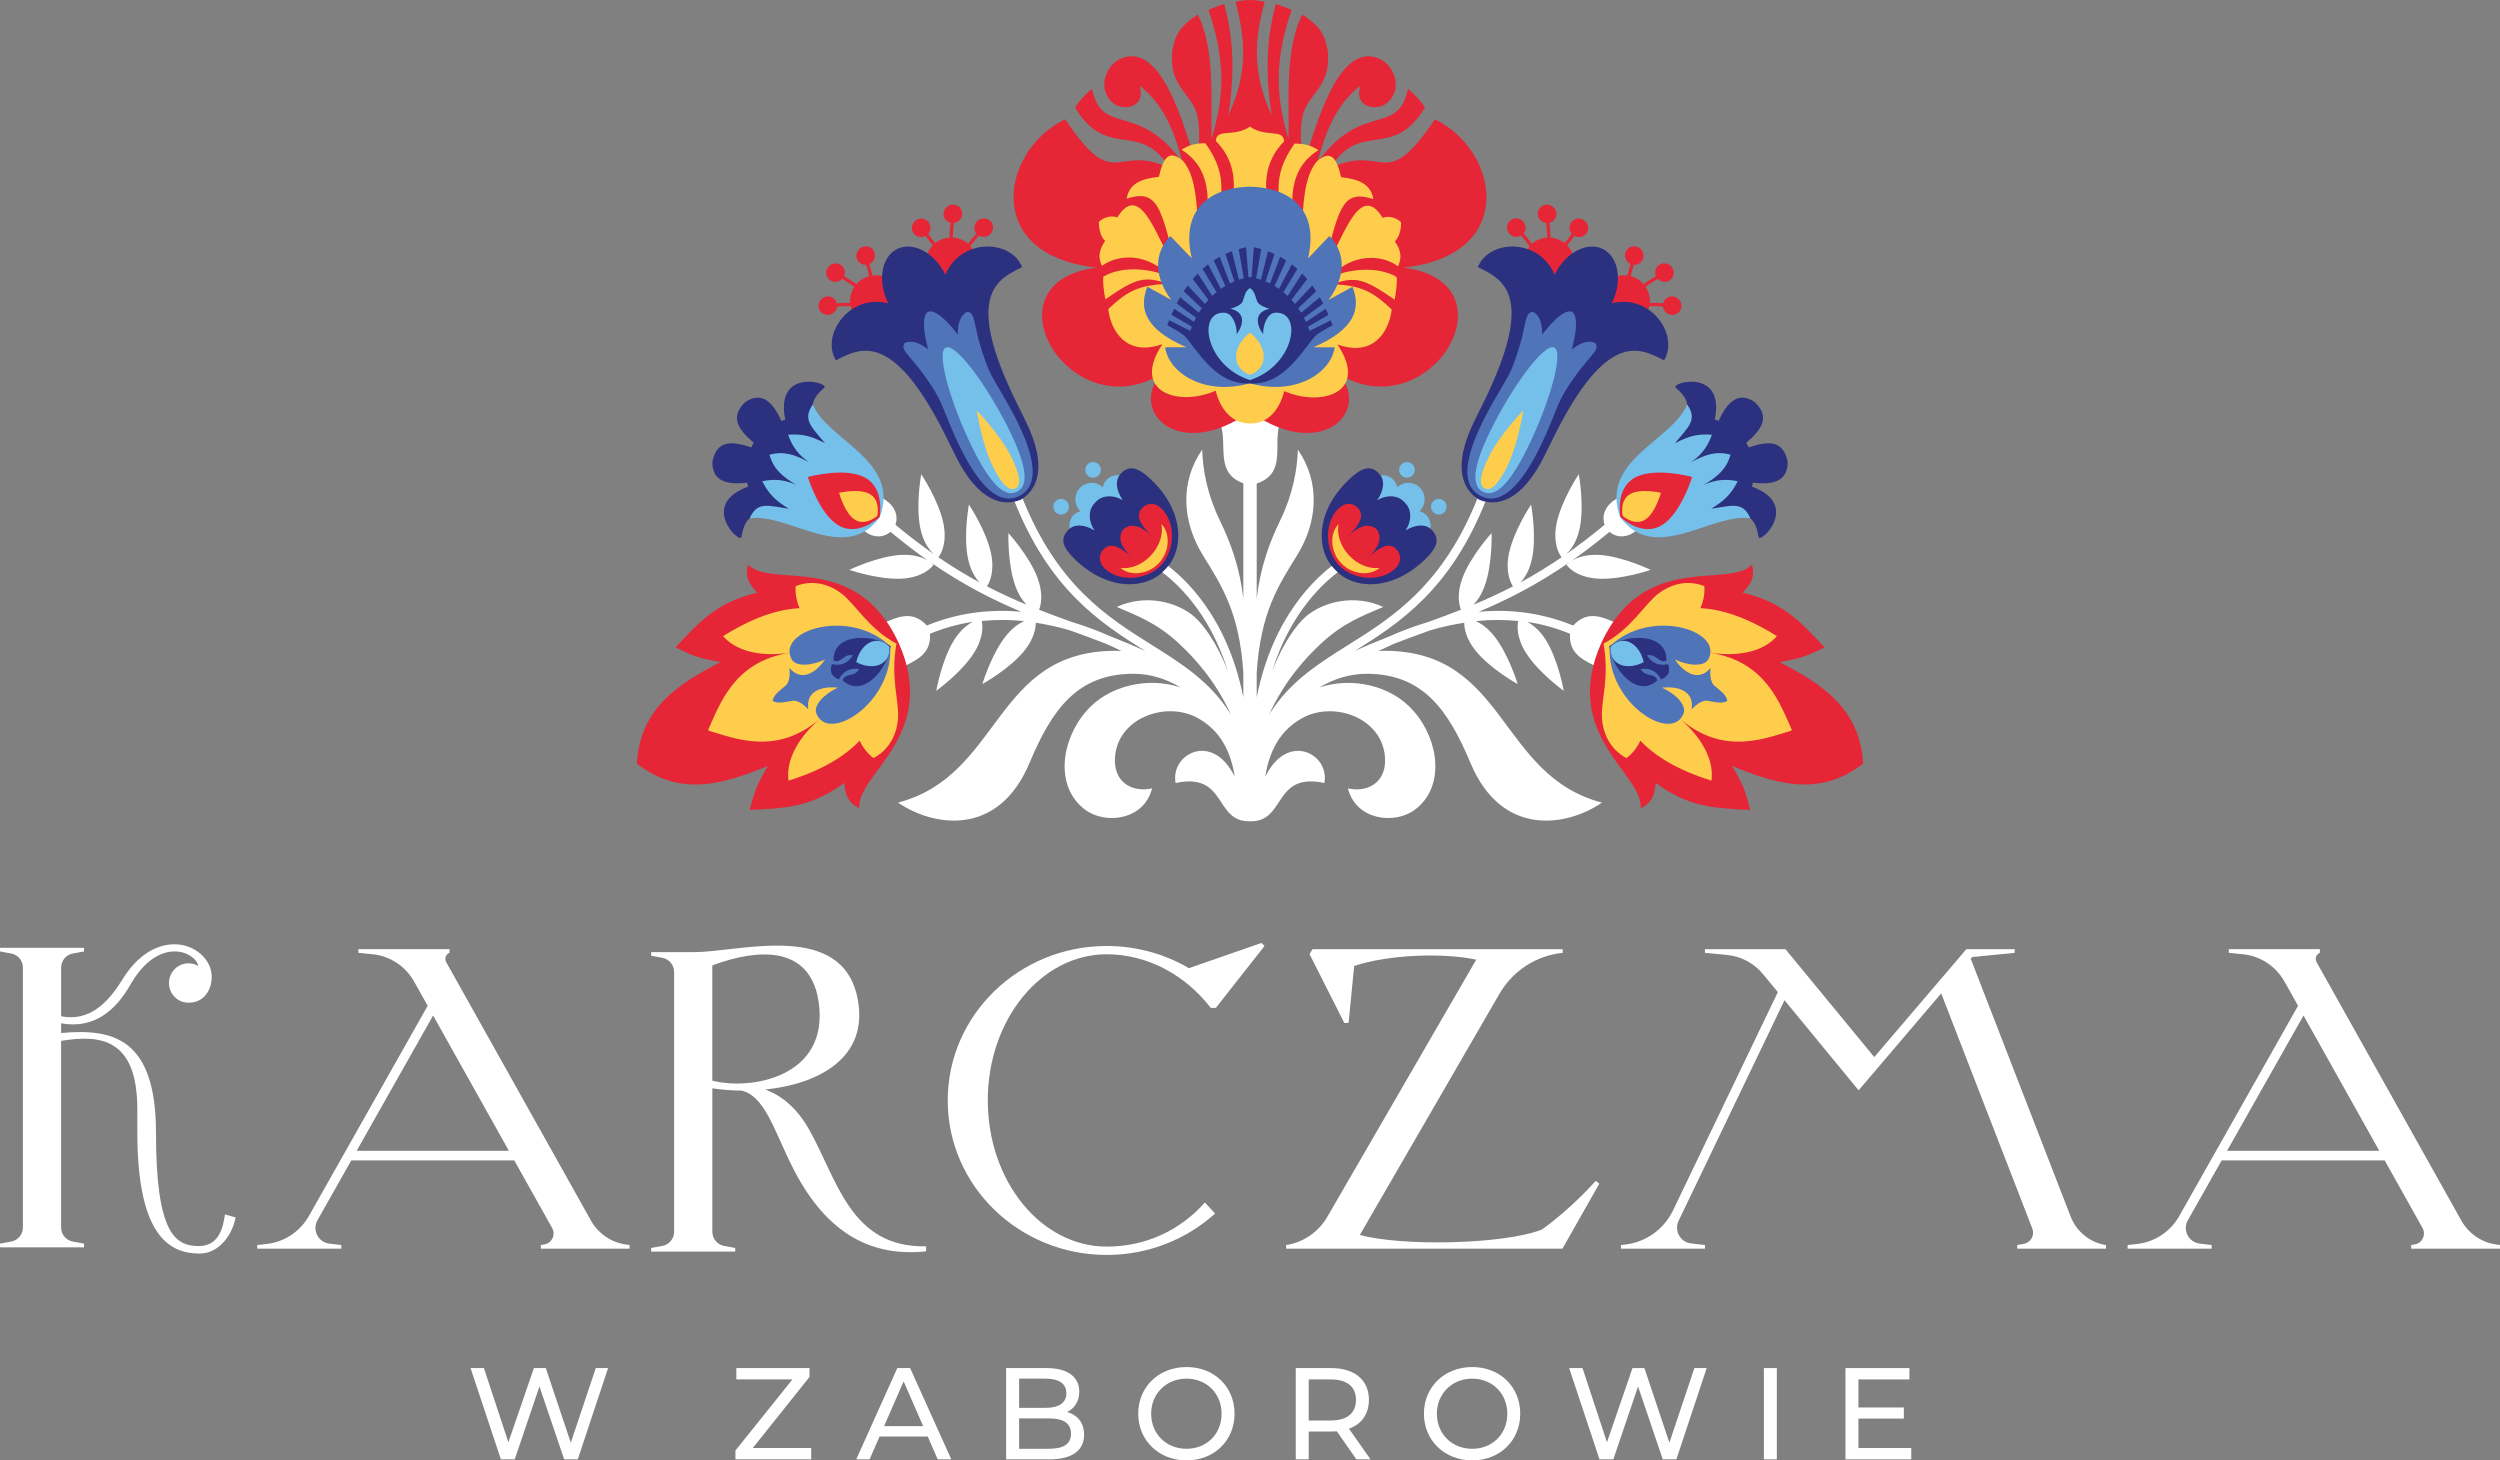 <?xml version="1.0" encoding="UTF-8"?> <svg xmlns="http://www.w3.org/2000/svg" width="202" height="118" viewBox="0 0 202 118" fill="none"><rect x="0" y="0" width="202" height="118" fill="#808080" stroke="none"/><g id="Warstwa_1" clip-path="url(#clip0_79_945)"><g id="Group"><g id="Group_2"><path id="Vector" d="M50.873 100.599V100.895H43.7V100.599L44.003 100.543C44.603 100.434 44.915 99.761 44.616 99.227L41.555 93.762H28.382L25.653 98.592C25.206 99.384 25.705 100.377 26.604 100.483L27.574 100.599V100.895H20.784V100.599L21.521 100.519C22.962 100.365 24.241 99.521 24.959 98.253L34.556 81.267L33.459 79.309C32.764 78.067 31.511 77.244 30.101 77.102L28.96 76.988V76.692H36.316V76.988C36.021 77.106 35.896 77.459 36.052 77.739L47.756 98.634C48.331 99.66 49.343 100.364 50.499 100.542L50.873 100.599ZM41.12 92.987L34.995 82.053L28.817 92.987H41.12Z" fill="white"></path><path id="Vector_2" d="M202 100.599V100.895H194.826V100.599L195.13 100.543C195.73 100.434 196.042 99.761 195.743 99.227L192.682 93.762H179.509L176.78 98.592C176.332 99.384 176.832 100.377 177.731 100.483L178.701 100.599V100.895H171.911V100.599L172.648 100.519C174.089 100.365 175.368 99.521 176.086 98.253L185.683 81.267L184.586 79.309C183.891 78.067 182.638 77.244 181.228 77.102L180.087 76.988V76.692H187.443V76.988C187.148 77.106 187.023 77.459 187.179 77.739L198.883 98.634C199.458 99.66 200.47 100.364 201.626 100.542L202 100.599ZM192.247 92.987L186.123 82.053L179.944 92.987H192.247Z" fill="white"></path><path id="Vector_3" d="M79.814 88.916C79.814 95.44 84.117 100.727 89.424 100.727C92.632 100.727 95.404 99.361 97.355 97.163L98.18 98.051C95.886 100.127 92.807 101.399 89.424 101.399C82.328 101.399 76.576 95.811 76.576 88.918C76.576 82.024 82.329 76.436 89.424 76.436C91.853 76.436 94.124 77.091 96.061 78.228L101.932 76.19L102.174 76.434L98.241 81.435H97.829C95.792 78.792 92.731 77.105 89.423 77.105C84.115 77.105 79.812 82.392 79.812 88.916H79.814Z" fill="white"></path><path id="Vector_4" d="M19.038 98.368C18.809 99.632 17.793 101.288 16.129 101.288C13.671 101.288 11.096 99.839 11.096 91.478V89.637C11.096 83.872 8.08 83.582 4.943 84.103C4.942 84.103 4.94 84.103 4.937 84.103V99.177C4.937 99.738 5.337 100.22 5.885 100.32L6.789 100.486V100.783H0V100.486L0.903 100.32C1.452 100.22 1.851 99.738 1.851 99.177V78.185C1.851 77.622 1.452 77.142 0.903 77.042L0 76.877V76.581H6.79V76.877L5.887 77.042C5.339 77.142 4.939 77.624 4.939 78.185V82.114C6.766 82.467 8.353 81.652 9.87 79.172C11.604 76.338 13.647 76.229 14.445 76.315C15.597 76.437 16.565 77.156 16.95 78.104C17.386 79.171 16.928 81.02 15.233 81.02C14.359 81.02 13.652 80.308 13.652 79.428C13.652 78.549 14.359 77.836 15.233 77.836C15.521 77.836 15.793 77.914 16.026 78.052C15.791 76.898 12.818 75.561 10.525 79.579C9.331 81.671 7.576 83.161 4.939 82.683V83.467C9.075 83.093 12.604 83.823 12.604 91.542C12.604 99.708 14.175 100.681 16.066 100.681C17.747 100.681 18.036 99.093 18.176 98.125L19.039 98.368H19.038Z" fill="white"></path><path id="Vector_5" d="M170.165 100.599V100.895H162.991V100.599L163.53 100.5C164.092 100.397 164.42 99.804 164.212 99.27L156.849 80.266L150.176 88.096L144.188 80.818L135.633 98.639C135.252 99.432 135.762 100.365 136.631 100.467L137.76 100.599V100.895H130.97V100.599L131.276 100.566C132.966 100.385 134.441 99.339 135.181 97.799L143.649 80.163L142.45 78.707C141.723 77.824 140.679 77.268 139.545 77.16L137.759 76.99V76.693H144.265L151.44 85.413L158.881 76.693H162.785V76.99L159.354 77.329L159.236 77.467L167.307 98.296C167.783 99.523 168.873 100.403 170.166 100.602L170.165 100.599Z" fill="white"></path><path id="Vector_6" d="M74.832 100.705V101.11C69.569 101.659 66.159 98.805 63.764 93.762C62.455 91.009 61.676 88.513 59.913 88.121C59.097 88.112 58.299 88.05 57.556 87.936V99.526C57.556 100.087 57.956 100.569 58.504 100.669L59.407 100.835V101.131H52.617V100.835L53.521 100.669C54.069 100.569 54.468 100.087 54.468 99.526V78.534C54.468 77.972 54.069 77.491 53.521 77.39L52.617 77.226V76.93H56.096C59.797 76.93 68.091 74.329 69.303 80.734C70.202 85.484 66.126 87.59 61.843 88.032C63.168 88.54 64.38 89.504 65.373 91.262C67.673 95.332 68.71 100.823 74.83 100.703L74.832 100.705ZM66.146 80.945C65.348 75.569 59.736 77.172 57.555 78.013V87.317C60.687 88.123 67.047 87.023 66.146 80.944V80.945Z" fill="white"></path><path id="Vector_7" d="M129.226 95.634L126.245 100.895H103.921V100.599C105.315 100.385 106.536 99.547 107.246 98.322L119.28 77.54C116.582 76.966 112.206 77.126 109.418 78.047L108.965 82.653L108.622 82.659L105.811 77.094L106.052 76.693H126.266V76.99C124.137 77.202 122.24 78.43 121.161 80.292L109.876 99.783C113.188 100.704 121.425 100.573 124.581 99.351C127.034 97.597 128.936 95.41 128.936 95.41L129.224 95.636L129.226 95.634Z" fill="white"></path></g><g id="Group_3"><path id="Vector_8" d="M49.133 110.541L46.684 117.916H45.586L43.588 112.027L41.589 117.916H40.471L38.022 110.541H39.099L41.077 116.535L43.138 110.541H44.1L46.12 116.568L48.139 110.541H49.133Z" fill="white"></path><path id="Vector_9" d="M65.544 116.999V117.916H59.424V117.2L64.027 111.458H59.497V110.541H65.407V111.258L60.825 116.999H65.542H65.544Z" fill="white"></path><path id="Vector_10" d="M74.959 116.071H71.068L70.263 117.915H69.186L72.502 110.54H73.537L76.864 117.915H75.766L74.961 116.071H74.959ZM74.592 115.229L73.013 111.616L71.434 115.229H74.592Z" fill="white"></path><path id="Vector_11" d="M87.595 115.925C87.595 117.189 86.642 117.916 84.791 117.916H81.296V110.541H84.582C86.266 110.541 87.207 111.258 87.207 112.447C87.207 113.248 86.798 113.806 86.223 114.092C87.049 114.324 87.593 114.945 87.593 115.925H87.595ZM82.344 111.394V113.754H84.488C85.555 113.754 86.162 113.353 86.162 112.573C86.162 111.794 85.556 111.393 84.488 111.393H82.344V111.394ZM86.538 115.839C86.538 114.987 85.91 114.607 84.749 114.607H82.344V117.062H84.749C85.911 117.062 86.538 116.694 86.538 115.839Z" fill="white"></path><path id="Vector_12" d="M91.968 114.228C91.968 112.069 93.62 110.456 95.87 110.456C98.119 110.456 99.751 112.057 99.751 114.228C99.751 116.399 98.098 118 95.87 118C93.641 118 91.968 116.389 91.968 114.228ZM98.704 114.228C98.704 112.596 97.491 111.394 95.87 111.394C94.249 111.394 93.014 112.596 93.014 114.228C93.014 115.861 94.228 117.062 95.87 117.062C97.511 117.062 98.704 115.861 98.704 114.228Z" fill="white"></path><path id="Vector_13" d="M109.594 117.915L108.015 115.649C107.867 115.66 107.711 115.67 107.554 115.67H105.744V117.915H104.698V110.54H107.554C109.457 110.54 110.609 111.509 110.609 113.11C110.609 114.247 110.023 115.07 108.998 115.439L110.735 117.915H109.594ZM109.563 113.112C109.563 112.058 108.861 111.458 107.523 111.458H105.744V114.777H107.523C108.861 114.777 109.563 114.167 109.563 113.112Z" fill="white"></path><path id="Vector_14" d="M115.053 114.228C115.053 112.069 116.705 110.456 118.954 110.456C121.204 110.456 122.835 112.057 122.835 114.228C122.835 116.399 121.183 118 118.954 118C116.726 118 115.053 116.389 115.053 114.228ZM121.791 114.228C121.791 112.596 120.577 111.394 118.956 111.394C117.335 111.394 116.1 112.596 116.1 114.228C116.1 115.861 117.314 117.062 118.956 117.062C120.598 117.062 121.791 115.861 121.791 114.228Z" fill="white"></path><path id="Vector_15" d="M137.9 110.541L135.451 117.916H134.353L132.355 112.027L130.357 117.916H129.238L126.789 110.541H127.866L129.844 116.535L131.905 110.541H132.868L134.887 116.568L136.906 110.541H137.9Z" fill="white"></path><path id="Vector_16" d="M142.522 110.541H143.568V117.916H142.522V110.541Z" fill="white"></path><path id="Vector_17" d="M154.429 116.999V117.916H149.114V110.541H154.281V111.458H150.16V113.724H153.831V114.62H150.16V117.001H154.429V116.999Z" fill="white"></path></g></g><g id="Group_4"><path id="Vector_18" fill-rule="evenodd" clip-rule="evenodd" d="M129.299 54.001L130.743 50.41C129.519 49.867 128.303 49.252 127.113 50.542C124.715 49.56 122.168 49.186 119.479 49.431C121.752 48.48 124.151 47.273 126.816 45.432C126.659 45.55 126.574 45.642 126.574 45.642C126.574 45.642 127.237 46.642 129.115 46.755C130.993 46.865 133.374 46.045 133.374 46.045C133.374 46.045 131.104 44.949 129.226 44.838C128.101 44.771 127.379 45.073 126.975 45.326C127.96 44.639 128.985 43.853 130.051 42.974C130.696 43.532 131.709 43.474 132.44 42.631L131.043 40.087C129.624 40.688 129.398 41.709 129.652 42.402C128.569 43.297 127.526 44.093 126.526 44.789C126.877 44.48 127.4 43.846 127.644 42.666C128.026 40.81 127.565 38.317 127.565 38.317C127.565 38.317 126.158 40.42 125.776 42.275C125.4 44.1 126.155 45.003 126.179 45.03C125.024 45.815 123.917 46.485 122.852 47.063C123.183 46.711 123.586 46.11 123.791 45.116C124.173 43.261 123.712 40.768 123.712 40.768C123.712 40.768 122.305 42.87 121.923 44.726C121.614 46.227 122.066 47.096 122.252 47.376C121.155 47.944 120.096 48.429 119.065 48.857C119.369 48.535 119.695 48.067 119.949 47.38C120.604 45.604 120.522 43.071 120.522 43.071C120.522 43.071 118.816 44.935 118.161 46.713C117.687 48 117.894 48.879 118.044 49.27C117.157 49.617 116.286 49.936 115.421 50.248C114.366 50.564 113.295 50.959 112.202 51.447C111.301 51.797 110.387 52.176 109.451 52.61C113.133 50.301 117.241 47.633 120.106 40.319L119.454 40.086C116.619 47.301 112.525 49.865 108.89 52.141C106.526 53.623 104.291 55.041 102.682 57.523C102.68 57.526 102.677 57.531 102.676 57.534C102.628 57.607 102.581 57.682 102.535 57.758C103.798 54.999 105.474 53.175 106.749 51.99C108.573 50.295 110.145 49.746 111.766 49.041C109.426 47.964 106.878 48.64 105.509 49.822C104.805 50.429 103.689 51.891 102.781 54.243C104.3 49.385 107.053 46.958 108.383 46.029L107.948 45.486C106.33 46.628 102.847 49.792 101.541 56.346V54.356C101.853 49.494 103.294 47.304 104.793 44.89C106.462 42.2 106.707 38.991 104.866 36.33C104.82 37.981 104.438 39.998 103.455 42.018C102.523 43.928 101.813 45.96 101.542 48.372V39.073C104.462 38.074 102.272 34.978 103.942 33.413L98.061 33.434C99.743 34.978 97.687 38.053 100.461 39.048V48.372C100.19 45.96 99.48 43.928 98.548 42.018C97.563 39.998 97.183 37.982 97.137 36.33C95.294 38.991 95.541 42.2 97.21 44.89C98.707 47.305 100.15 49.496 100.462 54.356V56.346C99.156 49.792 95.673 46.628 94.055 45.486L93.62 46.029C94.95 46.958 97.701 49.385 99.22 54.243C98.312 51.891 97.195 50.431 96.492 49.822C95.124 48.64 92.575 47.964 90.235 49.041C91.856 49.746 93.427 50.295 95.253 51.99C96.528 53.175 98.204 54.998 99.467 57.758C99.421 57.682 99.373 57.607 99.325 57.534C99.324 57.531 99.321 57.526 99.32 57.523C97.71 55.041 95.476 53.621 93.112 52.141C89.477 49.865 85.384 47.301 82.548 40.086L81.895 40.319C84.76 47.633 88.868 50.302 92.55 52.61C91.614 52.176 90.7 51.797 89.8 51.447C88.708 50.961 87.635 50.566 86.58 50.248C85.715 49.936 84.845 49.619 83.958 49.27C84.108 48.879 84.314 48 83.84 46.713C83.185 44.937 81.479 43.071 81.479 43.071C81.479 43.071 81.396 45.604 82.053 47.38C82.305 48.067 82.631 48.535 82.937 48.857C81.906 48.429 80.846 47.944 79.75 47.376C79.936 47.094 80.387 46.227 80.078 44.726C79.696 42.87 78.289 40.768 78.289 40.768C78.289 40.768 77.829 43.261 78.21 45.116C78.415 46.111 78.818 46.713 79.15 47.063C78.084 46.485 76.977 45.815 75.823 45.03C75.847 45.001 76.6 44.1 76.225 42.275C75.844 40.42 74.436 38.317 74.436 38.317C74.436 38.317 73.976 40.81 74.358 42.666C74.6 43.846 75.124 44.48 75.475 44.789C74.475 44.094 73.432 43.298 72.349 42.402C72.603 41.709 72.377 40.688 70.958 40.087L69.561 42.631C70.293 43.474 71.306 43.533 71.951 42.974C73.016 43.853 74.043 44.641 75.026 45.326C74.622 45.073 73.9 44.772 72.775 44.838C70.897 44.949 68.627 46.045 68.627 46.045C68.627 46.045 71.009 46.867 72.887 46.755C74.765 46.642 75.427 45.642 75.427 45.642C75.427 45.642 75.343 45.55 75.185 45.432C77.851 47.273 80.249 48.48 82.522 49.431C79.832 49.185 77.285 49.56 74.888 50.542C73.697 49.252 72.483 49.867 71.258 50.41L72.703 54.001C73.927 53.401 75.261 52.915 75.142 51.206C76.264 50.748 77.418 50.422 78.61 50.244C78.181 50.462 77.613 50.884 77.092 51.716C76.087 53.319 75.65 55.816 75.65 55.816C75.65 55.816 77.701 54.345 78.705 52.743C79.491 51.489 79.405 50.536 79.329 50.177C80.442 50.064 81.58 50.06 82.75 50.186C82.326 50.379 81.808 50.724 81.285 51.374C80.1 52.846 79.374 55.273 79.374 55.273C79.374 55.273 81.582 54.055 82.766 52.583C83.55 51.607 83.687 50.775 83.692 50.317C84.594 50.461 85.506 50.648 86.439 50.929C86.53 50.962 86.62 50.995 86.709 51.026C87.613 51.353 88.501 51.682 89.388 52.025C89.792 52.203 90.201 52.402 90.61 52.602C90.455 52.595 90.298 52.583 90.147 52.583C80.245 52.583 80.965 62.645 72.563 64.85C75.383 66.785 80.649 67.693 83.185 61.647C84.986 57.356 87.026 54.44 91.587 54.44C92.923 54.44 94.226 54.848 95.403 55.547C92.779 54.673 89.558 55.367 87.76 57.475C85.706 59.828 85.227 63.595 87.675 65.422C89.317 66.647 92.445 66.276 93.087 63.7C91.595 64.039 90.085 63.306 90.085 61.464C90.085 58.068 94.167 56.569 96.78 58.02C98.232 58.825 99.36 60.218 99.755 62.678C99.755 62.697 99.755 62.712 99.755 62.732C97.95 59.085 94.552 60.921 94.988 63.266C99.172 62.373 98.071 66.435 101 66.36C103.929 66.435 102.828 62.373 107.012 63.266C107.448 60.921 104.05 59.087 102.245 62.732C102.245 62.712 102.245 62.697 102.245 62.678C102.64 60.219 103.768 58.827 105.22 58.022C107.835 56.572 111.915 58.069 111.915 61.466C111.915 63.309 110.405 64.042 108.913 63.701C109.557 66.278 112.683 66.649 114.325 65.423C116.773 63.596 116.293 59.829 114.24 57.477C112.442 55.367 109.221 54.674 106.597 55.548C107.774 54.848 109.078 54.441 110.413 54.441C114.974 54.441 117.014 57.357 118.815 61.648C121.351 67.695 126.617 66.785 129.437 64.852C121.035 62.646 121.755 52.584 111.852 52.584C111.704 52.584 111.546 52.595 111.39 52.604C111.799 52.403 112.207 52.204 112.612 52.026C113.499 51.683 114.387 51.356 115.291 51.028C115.381 50.995 115.47 50.962 115.561 50.931C116.494 50.65 117.406 50.462 118.308 50.319C118.313 50.775 118.448 51.609 119.234 52.584C120.418 54.056 122.626 55.274 122.626 55.274C122.626 55.274 121.901 52.847 120.715 51.375C120.192 50.726 119.674 50.38 119.25 50.187C120.42 50.062 121.558 50.066 122.671 50.178C122.595 50.537 122.509 51.49 123.295 52.744C124.299 54.347 126.35 55.818 126.35 55.818C126.35 55.818 125.913 53.32 124.908 51.718C124.387 50.886 123.819 50.464 123.39 50.245C124.581 50.423 125.736 50.75 126.858 51.208C126.739 52.915 128.073 53.401 129.297 54.003L129.299 54.001Z" fill="white"></path><g id="Group_5"><path id="Vector_19" fill-rule="evenodd" clip-rule="evenodd" d="M100.999 33.257C95.32 37.331 91.225 33.332 93.761 30.271C86.326 34.647 79.396 22.767 88.629 21.621C79.328 20.642 80.843 12.165 86.063 9.636C90.177 15.776 90.119 11.488 94.52 13.59C92.106 9.649 89.455 13.014 86.862 8.678C87.171 8.199 87.746 7.552 88.237 7.18C89.079 11.092 91.905 8.101 95.557 13.128C94.868 10.566 94.026 8.433 92.079 6.919C92.595 8.472 91.147 8.976 90.145 8.473C88.687 7.549 89.108 5.541 90.418 4.801C93.844 3.102 95.673 10.252 96.624 13.128C96.933 11.831 96.988 10.565 96.737 9.298C96.285 7.525 94.33 6.941 94.745 3.955C94.969 2.75 95.468 2.005 96.794 1.175C98.196 4.047 97.831 8.063 97.887 11.244C98.645 8.69 99.318 5.551 97.636 0.803C98.057 0.615 98.47 0.459 98.92 0.317C99.666 3.147 99.783 5.683 99.263 9.298C100.826 5.919 100.658 3.202 99.825 0.154C100.175 0.057 100.611 0.004 101.003 0C101.395 0.006 101.831 0.057 102.181 0.156C101.348 3.202 101.178 5.919 102.741 9.299C102.221 5.684 102.34 3.148 103.086 0.319C103.535 0.461 103.948 0.616 104.368 0.805C102.685 5.551 103.358 8.692 104.116 11.246C104.172 8.065 103.808 4.049 105.211 1.176C106.536 2.006 107.034 2.752 107.258 3.956C107.674 6.943 105.717 7.526 105.266 9.299C105.013 10.565 105.07 11.832 105.377 13.13C106.327 10.254 108.157 3.105 111.583 4.804C112.894 5.544 113.314 7.552 111.855 8.476C110.852 8.977 109.405 8.473 109.921 6.922C107.974 8.436 107.13 10.569 106.443 13.13C110.095 8.104 112.921 11.095 113.765 7.183C114.255 7.555 114.83 8.202 115.139 8.681C112.546 13.016 109.896 9.651 107.481 13.592C111.882 11.491 111.824 15.779 115.938 9.639C121.158 12.168 122.672 20.647 113.371 21.622C122.604 22.77 115.671 34.649 108.237 30.271C110.774 33.332 106.677 37.331 101 33.256" fill="#E62536"></path><path id="Vector_20" fill-rule="evenodd" clip-rule="evenodd" d="M101 10.237C102.327 11.15 103.713 10.364 103.755 11.427C101.596 13.61 102.014 16.649 103.887 19.873C103.395 16.046 102.586 14.431 104.605 11.599C105.471 11.618 105.893 11.74 106.527 12.126C104.288 13.532 103.871 16.115 105.088 20.029C105.33 18.001 105.061 14.572 106.419 13.026C107.545 12.063 108.013 12.784 108.362 14.319C109.767 14.466 110.775 14.873 110.961 16.083C108.575 15.331 108.205 16.546 107.036 21.437C108.255 20.346 109.683 14.286 111.719 17.6C112.196 17.419 112.792 17.566 113.203 17.949C113.224 18.377 113.114 19.118 112.701 19.502C113.28 20.306 113.239 20.943 112.955 21.516C111.749 20.599 109.29 20.341 107.379 22.477C108.838 21.727 111.275 21.461 112.838 22.373C112.918 22.62 112.814 23.611 112.685 24.214C110.177 22.481 109.523 22.308 107.624 22.972C110.096 23.03 111.053 23.689 112.45 25.008C112.236 26.81 110.958 28.872 108.071 27.833C110.66 31.732 106.759 32.908 103.768 31.601C103.323 33.347 102.247 34.269 100.997 34.212C99.748 34.24 98.67 33.318 98.226 31.571C95.235 32.879 91.335 31.701 93.925 27.803C91.038 28.84 89.761 26.778 89.547 24.977C90.944 23.657 91.901 22.999 94.374 22.942C92.475 22.278 91.821 22.451 89.313 24.184C89.183 23.581 89.079 22.589 89.16 22.342C90.723 21.428 93.159 21.696 94.619 22.447C92.709 20.312 90.25 20.567 89.042 21.485C88.759 20.912 88.717 20.274 89.296 19.471C88.883 19.086 88.773 18.346 88.796 17.918C89.207 17.535 89.803 17.388 90.28 17.569C92.316 14.255 93.742 20.315 94.962 21.405C93.793 16.513 93.424 15.298 91.036 16.05C91.222 14.84 92.231 14.434 93.636 14.288C93.986 12.752 94.454 12.031 95.58 12.995C96.938 14.54 96.668 17.968 96.91 19.997C98.127 16.083 97.709 13.501 95.47 12.094C96.106 11.708 96.528 11.587 97.393 11.568C99.412 14.4 98.602 16.014 98.109 19.842C99.982 16.617 100.4 13.579 98.243 11.395C98.284 10.332 99.67 11.119 100.999 10.236" fill="#FECD4B"></path><path id="Vector_21" fill-rule="evenodd" clip-rule="evenodd" d="M100.992 30.965C97.407 31.999 94.449 30.197 94.141 28.062C94.716 28.062 95.291 28.061 95.866 28.059C92.55 26.638 91.984 24.963 92.706 23.171C93.351 23.524 93.996 23.877 94.641 24.232C93.759 23.075 92.791 20.915 94.569 19.071C95.144 19.65 95.721 20.298 96.296 20.876C95.447 17.301 97.308 15.193 100.992 15.082C104.676 15.194 106.537 17.303 105.688 20.877C106.264 20.3 106.839 19.652 107.416 19.073C109.193 20.916 108.224 23.075 107.343 24.233C107.988 23.88 108.634 23.527 109.279 23.174C110.002 24.965 109.435 26.639 106.118 28.061C106.693 28.061 107.268 28.061 107.844 28.064C107.536 30.199 104.576 31.999 100.991 30.965" fill="#5074B8"></path><path id="Vector_22" fill-rule="evenodd" clip-rule="evenodd" d="M100.993 30.984C98.704 31.093 97.363 29.295 95.954 27.411C95.578 26.907 94.89 26.609 94.317 26.274L94.468 25.878L96.176 26.73L96.303 26.395L94.65 25.435L94.87 24.944L96.473 26.006L96.638 25.674L95.078 24.52L95.354 24.015L96.868 25.267L97.101 24.905L95.648 23.533L95.968 23.068L97.361 24.553L97.642 24.223L96.375 22.547L96.783 22.095L97.948 23.909L98.293 23.603L97.164 21.73L97.615 21.359L98.648 23.334L99.008 23.102L98.067 21.034L98.553 20.745L99.379 22.9L99.737 22.737L99.014 20.518L99.54 20.3L100.11 22.596L100.501 22.478L100.086 20.122L100.681 19.973L100.874 22.39L101 22.393L101.122 22.39L101.315 19.973L101.909 20.122L101.493 22.478L101.884 22.598L102.455 20.301L102.981 20.52L102.257 22.738L102.615 22.903L103.441 20.748L103.926 21.039L102.985 23.107L103.345 23.338L104.377 21.363L104.829 21.735L103.698 23.608L104.043 23.913L105.208 22.1L105.618 22.551L104.351 24.227L104.631 24.558L106.027 23.072L106.346 23.537L104.893 24.91L105.126 25.272L106.64 24.019L106.915 24.525L105.355 25.679L105.52 26.011L107.123 24.948L107.343 25.439L105.689 26.4L105.817 26.735L107.523 25.882L107.674 26.279C107.099 26.614 106.413 26.912 106.037 27.416C104.628 29.299 103.287 31.098 100.997 30.989" fill="#2B317F"></path><path id="Vector_23" fill-rule="evenodd" clip-rule="evenodd" d="M100.992 30.712C97.4 29.557 96.685 25.164 98.93 25.266C99.557 25.294 99.938 26.177 99.927 27.006C100.526 26.165 100.622 25.225 99.428 24.947C99.66 24.875 100.285 24.685 100.416 24.338C100.545 23.991 100.608 23.5 100.994 23.283C101.38 23.5 101.441 23.989 101.572 24.338C101.703 24.685 102.328 24.875 102.56 24.947C101.365 25.225 101.462 26.165 102.061 27.006C102.05 26.177 102.431 25.293 103.058 25.266C105.303 25.164 104.588 29.557 100.994 30.712" fill="#75C0EB"></path><path id="Vector_24" fill-rule="evenodd" clip-rule="evenodd" d="M100.993 26.878C99.675 27.898 99.343 29.629 100.993 30.293C102.642 29.629 102.312 27.898 100.993 26.878Z" fill="#FECD4B"></path></g><g id="Group_6"><path id="Vector_25" d="M87.249 39.432C87.748 38.898 88.582 38.873 89.111 39.375C89.641 39.878 89.667 40.717 89.167 41.25C88.67 41.784 87.835 41.81 87.306 41.307C86.775 40.804 86.75 39.965 87.249 39.432Z" fill="#75C0EB"></path><path id="Vector_26" d="M86.729 41.642C87.179 41.16 87.933 41.136 88.411 41.59C88.889 42.043 88.912 42.802 88.462 43.283C88.011 43.765 87.258 43.788 86.78 43.334C86.301 42.881 86.277 42.122 86.728 41.641" fill="#75C0EB"></path><path id="Vector_27" d="M89.408 38.775C89.858 38.294 90.612 38.27 91.09 38.724C91.568 39.178 91.592 39.936 91.142 40.418C90.692 40.9 89.938 40.922 89.46 40.469C88.981 40.016 88.959 39.257 89.409 38.775" fill="#75C0EB"></path><path id="Vector_28" d="M90.717 40.417C89.966 39.96 89.069 39.992 88.547 40.548L88.433 40.671C87.912 41.228 87.937 42.133 88.433 42.859C87.683 42.402 86.819 42.273 86.299 42.832C85.68 43.495 85.77 44.172 86.903 45.245C89.692 47.888 92.72 47.534 94.051 46.108L94.165 45.986L94.28 45.864C95.611 44.44 95.777 41.374 92.989 38.732C91.858 37.659 91.18 37.61 90.561 38.273C90.039 38.831 90.22 39.69 90.718 40.417" fill="#2B317F"></path><path id="Vector_29" d="M93.186 43.412C92.362 42.631 91.528 42.137 90.764 42.763C90.191 43.569 90.73 44.377 91.555 45.158C91.111 44.738 89.934 43.56 89.175 44.373C88.719 44.862 88.785 45.484 89.262 45.936C90.447 47.059 92.647 46.894 93.827 45.664C94.974 44.404 95.004 42.182 93.819 41.06C93.342 40.608 92.721 40.578 92.264 41.066C91.506 41.878 92.742 42.99 93.186 43.411" fill="#E62536"></path><path id="Vector_30" d="M92.995 44.877C92.28 45.642 91.332 45.998 90.531 45.885C91.29 46.559 92.742 46.459 93.644 45.493C94.546 44.528 94.556 43.062 93.843 42.341C94.004 43.14 93.708 44.114 92.995 44.879" fill="#FECD4B"></path><path id="Vector_31" d="M85.283 40.512C85.521 40.258 85.919 40.245 86.173 40.485C86.426 40.725 86.438 41.126 86.2 41.38C85.962 41.636 85.562 41.647 85.31 41.407C85.057 41.168 85.044 40.767 85.283 40.511" fill="#75C0EB"></path><path id="Vector_32" d="M87.861 37.532C88.099 37.278 88.497 37.264 88.751 37.505C89.004 37.744 89.016 38.145 88.778 38.4C88.54 38.656 88.141 38.667 87.888 38.427C87.635 38.187 87.624 37.786 87.861 37.53" fill="#75C0EB"></path></g><g id="Group_7"><path id="Vector_33" fill-rule="evenodd" clip-rule="evenodd" d="M72.599 51.917C75.955 59.407 69.172 62.564 69.432 65.313C68.664 64.936 68.293 64.406 68.22 63.26C65.632 65.144 63.76 65.308 60.574 65.443C61.02 63.761 61.17 63.396 62.043 61.892C58.458 63.354 55.005 64.433 51.461 61.708C51.712 57.225 54.775 55.286 58.209 53.497C56.507 53.187 56.134 53.064 54.576 52.31C56.751 49.961 58.093 48.639 61.197 47.884C60.381 47.081 60.222 46.454 60.437 45.621C62.341 47.608 69.135 44.476 72.6 51.917" fill="#E62536"></path><path id="Vector_34" d="M70.582 61.249C70.582 61.249 69.897 60.803 69.457 59.845C68.276 61.09 66.477 62.217 63.716 63.074C63.523 61.738 64.147 59.916 66.233 58.095C62.719 61.098 59.352 59.643 57.25 59.039C57.256 59.023 57.263 59.006 57.268 58.991C57.253 58.984 57.235 58.979 57.219 58.972C58.143 56.974 59.257 53.455 63.808 52.743C61.077 53.141 59.302 52.422 58.428 51.401C60.88 49.859 62.902 49.225 64.608 49.14C64.18 48.178 64.293 47.364 64.293 47.364C64.293 47.364 66.046 46.5 67.964 47.934C69.131 48.806 70.142 50.784 72.435 52.002C71.933 54.867 72.668 56.614 72.558 58.074C72.377 60.474 70.581 61.246 70.581 61.246" fill="#FECD4B"></path><path id="Vector_35" fill-rule="evenodd" clip-rule="evenodd" d="M71.927 52.228C68.698 49.078 62.73 50.919 63.954 53.254C64.296 53.907 65.612 53.79 66.667 53.287C65.883 54.425 64.728 55.084 63.789 53.974C63.81 54.263 63.873 55.044 63.491 55.388C63.109 55.732 62.513 56.088 62.424 56.63C62.89 56.914 63.547 56.69 64.054 56.623C64.562 56.555 65.11 57.11 65.314 57.315C65.086 55.874 66.336 55.421 67.704 55.562C66.639 56.042 65.694 56.971 65.965 57.656C66.93 60.113 72.201 56.747 71.927 52.228Z" fill="#5074B8"></path><path id="Vector_36" fill-rule="evenodd" clip-rule="evenodd" d="M71.966 52.212C70.409 51.178 67.282 51.169 67.354 53.374C67.609 53.518 67.847 53.373 68.061 53.218C68.438 52.936 68.525 52.915 68.929 52.94C68.575 53.485 68.07 53.85 67.217 53.664C67.12 53.875 67.115 54.155 67.189 54.423C67.343 54.655 67.557 54.833 67.779 54.894C68.195 54.121 68.798 53.973 69.438 54.056C69.196 54.381 69.125 54.435 68.664 54.54C68.409 54.603 68.146 54.689 68.086 54.978C69.704 56.468 71.731 54.073 71.964 52.209" fill="#2B317F"></path><path id="Vector_37" fill-rule="evenodd" clip-rule="evenodd" d="M69.186 53.5C69.507 52.074 70.75 51.178 71.876 52.254C71.955 53.814 70.469 54.182 69.186 53.5Z" fill="#75C0EB"></path></g><g id="Group_8"><path id="Vector_38" fill-rule="evenodd" clip-rule="evenodd" d="M60.792 35.959C60.829 35.901 60.871 35.841 60.91 35.784C59.531 34.611 59.015 33.639 60.225 32.48C61.648 31.536 62.519 32.657 63.146 34.023C63.285 33.93 63.36 33.942 63.447 33.911C62.584 29.687 67.071 30.915 66.597 31.327C65.741 32.069 65.525 32.638 65.773 33.227C66.383 35.106 68.709 36.787 67.358 39.685C65.617 42.362 62.988 41.229 61.085 41.681C60.459 41.775 60.091 42.258 59.911 43.384C59.81 44.009 56.437 40.773 60.45 39.318C60.43 39.227 60.381 39.169 60.388 39C58.91 39.169 57.511 39 57.565 37.281C57.913 35.633 59.002 35.572 60.709 36.151C60.736 36.09 60.765 36.022 60.795 35.959" fill="#2B317F"></path><path id="Vector_39" fill-rule="evenodd" clip-rule="evenodd" d="M71.08 41.799C68.291 45.624 63.635 41.376 60.572 41.889C61.158 40.509 62.037 40.845 63.728 41.106C62.586 40.396 62.125 39.909 61.59 38.883C62.615 38.673 63.428 38.766 64.358 39.187C63.256 38.539 62.511 37.933 62.172 36.743C63.354 36.416 64.253 36.743 65.373 37.357C64.535 36.772 64.033 36.119 63.675 35.124C64.819 35.051 65.469 35.196 66.664 35.813C65.56 34.49 64.819 33.905 65.679 32.68C66.844 35.591 72.793 37.176 71.082 41.799" fill="#75C0EB"></path><path id="Vector_40" d="M67.799 42.48C69.4 43.375 71.073 41.777 71.073 41.777C71.073 41.777 71.518 39.493 69.918 38.6C68.316 37.705 65.275 38.539 65.275 38.539C65.275 38.539 66.198 41.587 67.798 42.481" fill="#E62536"></path><path id="Vector_41" d="M69.098 42.007C69.951 42.522 70.885 41.685 70.885 41.685C70.885 41.685 71.168 40.456 70.316 39.939C69.463 39.423 67.799 39.819 67.799 39.819C67.799 39.819 68.245 41.491 69.098 42.006" fill="#FECD4B"></path></g><g id="Group_9"><path id="Vector_42" d="M79.154 17.722C78.78 17.909 78.624 18.359 78.806 18.727C78.83 18.776 78.86 18.82 78.894 18.862C78.649 19.151 78.434 19.396 78.217 19.698C77.875 19.396 77.44 19.222 76.983 19.197C76.997 18.778 77.028 18.395 77.07 18.019C77.154 18.009 77.24 17.986 77.322 17.946C77.697 17.759 77.851 17.309 77.67 16.941C77.487 16.572 77.037 16.424 76.664 16.613C76.29 16.8 76.133 17.25 76.316 17.618C76.416 17.822 76.599 17.953 76.805 18.004C76.762 18.384 76.731 18.773 76.718 19.198C76.453 19.218 76.187 19.288 75.934 19.415C75.805 19.48 75.685 19.557 75.575 19.643C75.365 19.387 75.177 19.137 75 18.886C75.19 18.663 75.243 18.343 75.107 18.067C74.924 17.699 74.475 17.552 74.101 17.739C73.727 17.927 73.57 18.377 73.753 18.745C73.934 19.113 74.385 19.26 74.759 19.074C74.771 19.068 74.78 19.061 74.79 19.055C74.97 19.311 75.162 19.565 75.376 19.824C74.775 20.434 74.588 21.369 74.984 22.167C75.481 23.174 76.713 23.576 77.735 23.065C78.757 22.553 79.184 21.322 78.686 20.314C78.609 20.159 78.512 20.018 78.404 19.893C78.622 19.586 78.838 19.337 79.093 19.037C79.304 19.161 79.575 19.179 79.814 19.059C80.188 18.872 80.343 18.422 80.162 18.054C79.98 17.686 79.53 17.538 79.156 17.726L79.154 17.722Z" fill="#E62536"></path><path id="Vector_43" d="M70.499 22.261C70.422 21.933 70.337 21.627 70.244 21.328C70.256 21.322 70.267 21.32 70.279 21.314C70.654 21.127 70.808 20.677 70.627 20.308C70.446 19.94 69.994 19.794 69.621 19.981C69.247 20.168 69.091 20.618 69.273 20.988C69.409 21.263 69.694 21.414 69.985 21.395C70.079 21.688 70.162 21.99 70.238 22.314C70.104 22.349 69.97 22.4 69.841 22.465C69.588 22.592 69.372 22.762 69.196 22.963C68.852 22.718 68.525 22.508 68.199 22.312C68.284 22.117 68.29 21.89 68.189 21.687C68.006 21.319 67.557 21.172 67.183 21.359C66.809 21.546 66.654 21.996 66.835 22.364C67.017 22.732 67.467 22.879 67.841 22.692C67.923 22.652 67.993 22.596 68.052 22.533C68.375 22.726 68.697 22.933 69.036 23.175C68.782 23.557 68.657 24.012 68.69 24.468C68.318 24.461 67.994 24.486 67.618 24.509C67.606 24.458 67.589 24.407 67.565 24.357C67.384 23.989 66.933 23.841 66.559 24.03C66.184 24.217 66.028 24.667 66.211 25.035C66.392 25.403 66.843 25.55 67.219 25.363C67.458 25.243 67.606 25.016 67.635 24.77C68.027 24.748 68.354 24.722 68.73 24.733C68.764 24.896 68.816 25.058 68.893 25.215C69.391 26.222 70.623 26.624 71.645 26.112C72.667 25.601 73.092 24.369 72.596 23.362C72.202 22.565 71.349 22.149 70.504 22.263L70.499 22.261Z" fill="#E62536"></path><path id="Vector_44" d="M76.386 22.194C76.386 22.194 76.384 22.189 76.383 22.186C75.505 20.407 73.759 19.483 72.484 20.122C71.209 20.76 70.887 22.719 71.765 24.498C71.765 24.501 71.768 24.503 71.769 24.506C68.582 23.72 66.312 27.087 67.541 29.112C69.452 28.156 72.125 26.533 76.505 35.406L77.209 36.832C79.072 40.605 81.109 40.946 82.484 40.375C83.767 39.616 84.726 37.774 82.863 34.002L82.158 32.576C77.778 23.703 80.677 22.538 82.588 21.582C81.725 19.372 77.689 19.162 76.386 22.195V22.194Z" fill="#2B317F"></path><path id="Vector_45" d="M79.719 29.452C78.518 26.267 78.93 25.273 78.139 25.194C77.585 25.471 77.374 26.178 77.394 27.033C76.3 25.625 75.469 25.004 74.989 25.194C74.548 25.465 74.539 26.506 74.994 28.234C74.328 27.703 73.642 27.444 73.086 27.723C72.672 28.406 73.707 28.674 75.505 31.562C75.912 32.214 76.044 32.563 76.756 34.303C78.431 38.401 80.389 41.059 82.34 40.081C84.369 39.066 83.37 35.929 81.135 32.111C80.185 30.489 79.991 30.172 79.719 29.452Z" fill="#5074B8"></path><path id="Vector_46" d="M81.521 34.698C83.209 38.115 82.982 39.324 82.166 39.733C81.352 40.141 80.257 39.592 78.569 36.175C76.883 32.757 75.602 28.495 76.416 28.086C77.232 27.678 79.833 31.281 81.52 34.698H81.521Z" fill="#75C0EB"></path><path id="Vector_47" d="M81.701 36.898C82.56 38.638 82.447 39.254 82.032 39.461C81.619 39.667 81.062 39.387 80.203 37.647C79.344 35.907 78.919 33.157 78.919 33.157C78.919 33.157 80.841 35.156 81.701 36.898Z" fill="#FECD4B"></path></g><g id="Group_10"><path id="Vector_48" d="M114.751 39.432C114.252 38.898 113.419 38.873 112.89 39.375C112.359 39.878 112.334 40.717 112.833 41.25C113.331 41.784 114.166 41.81 114.695 41.307C115.225 40.804 115.251 39.965 114.751 39.432Z" fill="#75C0EB"></path><path id="Vector_49" d="M115.271 41.642C114.821 41.16 114.068 41.136 113.589 41.59C113.111 42.043 113.089 42.802 113.539 43.283C113.989 43.765 114.742 43.788 115.221 43.334C115.701 42.881 115.723 42.122 115.273 41.641" fill="#75C0EB"></path><path id="Vector_50" d="M112.592 38.775C112.142 38.294 111.389 38.27 110.91 38.724C110.432 39.178 110.408 39.936 110.86 40.418C111.31 40.9 112.063 40.922 112.542 40.469C113.02 40.016 113.042 39.257 112.592 38.775Z" fill="#75C0EB"></path><path id="Vector_51" d="M111.283 40.417C112.034 39.96 112.931 39.992 113.453 40.548L113.567 40.671C114.089 41.228 114.063 42.133 113.567 42.859C114.317 42.402 115.181 42.273 115.701 42.832C116.32 43.495 116.23 44.172 115.097 45.245C112.309 47.888 109.28 47.534 107.949 46.108L107.835 45.986L107.72 45.864C106.389 44.44 106.223 41.374 109.012 38.732C110.142 37.659 110.82 37.61 111.439 38.273C111.961 38.831 111.78 39.69 111.282 40.417" fill="#2B317F"></path><path id="Vector_52" d="M108.813 43.412C109.637 42.631 110.471 42.137 111.235 42.763C111.808 43.569 111.269 44.377 110.444 45.158C110.888 44.738 112.065 43.56 112.824 44.373C113.281 44.862 113.214 45.484 112.737 45.936C111.553 47.059 109.352 46.894 108.172 45.664C107.025 44.404 106.996 42.182 108.18 41.06C108.657 40.608 109.278 40.578 109.735 41.066C110.493 41.878 109.257 42.99 108.813 43.411" fill="#E62536"></path><path id="Vector_53" d="M109.004 44.877C109.719 45.642 110.667 45.998 111.468 45.885C110.708 46.559 109.257 46.459 108.355 45.493C107.453 44.528 107.442 43.062 108.156 42.341C107.995 43.14 108.291 44.114 109.004 44.879" fill="#FECD4B"></path><path id="Vector_54" d="M116.715 40.512C116.478 40.258 116.08 40.245 115.825 40.485C115.573 40.725 115.561 41.126 115.799 41.38C116.036 41.636 116.436 41.647 116.689 41.407C116.941 41.168 116.955 40.767 116.715 40.511" fill="#75C0EB"></path><path id="Vector_55" d="M114.139 37.532C113.902 37.278 113.503 37.264 113.249 37.505C112.997 37.744 112.985 38.145 113.223 38.4C113.46 38.656 113.86 38.667 114.113 38.427C114.365 38.187 114.377 37.786 114.139 37.53" fill="#75C0EB"></path></g><g id="Group_11"><path id="Vector_56" fill-rule="evenodd" clip-rule="evenodd" d="M129.401 51.917C126.045 59.407 132.828 62.564 132.568 65.313C133.336 64.936 133.707 64.406 133.78 63.26C136.368 65.144 138.241 65.308 141.426 65.443C140.98 63.761 140.83 63.396 139.957 61.892C143.54 63.354 146.995 64.433 150.539 61.708C150.288 57.225 147.225 55.286 143.792 53.497C145.493 53.187 145.866 53.064 147.424 52.31C145.249 49.961 143.907 48.639 140.804 47.884C141.619 47.081 141.778 46.454 141.563 45.621C139.66 47.608 132.865 44.476 129.4 51.917" fill="#E62536"></path><path id="Vector_57" d="M131.418 61.249C131.418 61.249 132.103 60.803 132.542 59.845C133.724 61.09 135.523 62.217 138.284 63.074C138.477 61.738 137.853 59.916 135.767 58.095C139.281 61.098 142.648 59.643 144.75 59.039C144.744 59.023 144.737 59.006 144.732 58.991C144.747 58.984 144.765 58.979 144.781 58.972C143.857 56.974 142.741 53.455 138.192 52.743C140.922 53.141 142.698 52.422 143.572 51.401C141.12 49.859 139.098 49.225 137.392 49.14C137.82 48.178 137.707 47.364 137.707 47.364C137.707 47.364 135.954 46.5 134.036 47.934C132.869 48.806 131.857 50.784 129.565 52.002C130.067 54.867 129.332 56.614 129.442 58.074C129.623 60.474 131.419 61.246 131.419 61.246" fill="#FECD4B"></path><path id="Vector_58" fill-rule="evenodd" clip-rule="evenodd" d="M130.071 52.228C133.3 49.078 139.269 50.919 138.044 53.254C137.702 53.907 136.386 53.79 135.331 53.287C136.116 54.425 137.27 55.084 138.209 53.974C138.188 54.263 138.126 55.044 138.506 55.388C138.888 55.732 139.484 56.088 139.573 56.63C139.107 56.914 138.45 56.69 137.943 56.623C137.435 56.555 136.887 57.11 136.683 57.315C136.911 55.874 135.661 55.421 134.293 55.562C135.358 56.042 136.303 56.971 136.032 57.656C135.067 60.113 129.796 56.747 130.07 52.228" fill="#5074B8"></path><path id="Vector_59" fill-rule="evenodd" clip-rule="evenodd" d="M130.033 52.212C131.59 51.178 134.716 51.169 134.645 53.374C134.389 53.518 134.151 53.373 133.937 53.218C133.56 52.936 133.474 52.915 133.07 52.94C133.423 53.485 133.929 53.85 134.781 53.664C134.878 53.875 134.884 54.155 134.81 54.423C134.655 54.655 134.441 54.833 134.22 54.894C133.804 54.121 133.2 53.973 132.56 54.056C132.802 54.381 132.874 54.435 133.334 54.54C133.59 54.603 133.853 54.689 133.912 54.978C132.294 56.468 130.267 54.073 130.034 52.209" fill="#2B317F"></path><path id="Vector_60" fill-rule="evenodd" clip-rule="evenodd" d="M132.813 53.5C132.492 52.074 131.248 51.178 130.122 52.254C130.043 53.814 131.529 54.182 132.813 53.5Z" fill="#75C0EB"></path></g><g id="Group_12"><path id="Vector_61" fill-rule="evenodd" clip-rule="evenodd" d="M141.208 35.959C141.171 35.901 141.129 35.841 141.091 35.784C142.469 34.611 142.985 33.639 141.777 32.48C140.354 31.536 139.483 32.657 138.856 34.023C138.716 33.93 138.642 33.942 138.554 33.911C139.418 29.687 134.93 30.915 135.404 31.327C136.26 32.069 136.477 32.638 136.229 33.227C135.618 35.106 133.293 36.787 134.644 39.685C136.385 42.362 139.013 41.229 140.917 41.681C141.542 41.775 141.911 42.258 142.091 43.384C142.192 44.009 145.564 40.773 141.551 39.318C141.572 39.227 141.621 39.169 141.614 39C143.092 39.169 144.49 39 144.437 37.281C144.089 35.633 143 35.572 141.293 36.151C141.266 36.09 141.236 36.022 141.206 35.959" fill="#2B317F"></path><path id="Vector_62" fill-rule="evenodd" clip-rule="evenodd" d="M130.92 41.799C133.709 45.624 138.365 41.376 141.428 41.889C140.842 40.509 139.963 40.845 138.272 41.106C139.414 40.396 139.875 39.909 140.41 38.883C139.385 38.673 138.572 38.766 137.642 39.187C138.744 38.539 139.489 37.933 139.827 36.743C138.646 36.416 137.747 36.743 136.627 37.357C137.465 36.772 137.967 36.119 138.325 35.124C137.181 35.051 136.53 35.196 135.336 35.813C136.44 34.49 137.181 33.905 136.321 32.68C135.156 35.591 129.207 37.176 130.918 41.799" fill="#75C0EB"></path><path id="Vector_63" d="M134.2 42.48C132.6 43.375 130.927 41.777 130.927 41.777C130.927 41.777 130.481 39.493 132.082 38.6C133.683 37.705 136.725 38.539 136.725 38.539C136.725 38.539 135.802 41.587 134.202 42.481" fill="#E62536"></path><path id="Vector_64" d="M132.902 42.007C132.049 42.522 131.115 41.685 131.115 41.685C131.115 41.685 130.832 40.456 131.684 39.939C132.537 39.423 134.201 39.819 134.201 39.819C134.201 39.819 133.755 41.491 132.902 42.006" fill="#FECD4B"></path></g><g id="Group_13"><path id="Vector_65" d="M122.844 17.722C123.219 17.909 123.375 18.359 123.192 18.727C123.168 18.776 123.139 18.82 123.106 18.862C123.351 19.151 123.567 19.396 123.783 19.698C124.125 19.396 124.561 19.222 125.017 19.197C125.003 18.778 124.972 18.395 124.931 18.019C124.844 18.009 124.76 17.986 124.678 17.946C124.303 17.759 124.149 17.309 124.33 16.941C124.513 16.572 124.963 16.424 125.336 16.613C125.711 16.8 125.867 17.25 125.684 17.618C125.584 17.822 125.402 17.953 125.195 18.004C125.238 18.384 125.269 18.773 125.283 19.198C125.547 19.218 125.813 19.288 126.066 19.415C126.195 19.48 126.315 19.557 126.425 19.643C126.635 19.387 126.823 19.137 127 18.886C126.81 18.663 126.757 18.343 126.893 18.067C127.076 17.699 127.525 17.552 127.899 17.739C128.274 17.927 128.43 18.377 128.247 18.745C128.066 19.113 127.615 19.26 127.241 19.074C127.229 19.068 127.22 19.061 127.21 19.055C127.03 19.311 126.838 19.565 126.624 19.824C127.225 20.434 127.412 21.369 127.018 22.167C126.52 23.174 125.289 23.576 124.266 23.065C123.244 22.553 122.818 21.322 123.315 20.314C123.393 20.159 123.489 20.018 123.598 19.893C123.379 19.586 123.164 19.337 122.908 19.037C122.697 19.161 122.427 19.179 122.188 19.059C121.813 18.872 121.659 18.422 121.84 18.054C122.021 17.686 122.471 17.538 122.846 17.726L122.844 17.722Z" fill="#E62536"></path><path id="Vector_66" d="M131.5 22.261C131.577 21.933 131.662 21.627 131.755 21.328C131.743 21.322 131.731 21.32 131.72 21.314C131.345 21.127 131.191 20.677 131.372 20.308C131.553 19.94 132.005 19.794 132.378 19.981C132.752 20.168 132.908 20.618 132.725 20.988C132.59 21.263 132.305 21.414 132.014 21.395C131.92 21.688 131.837 21.99 131.761 22.314C131.895 22.349 132.029 22.4 132.158 22.465C132.41 22.592 132.627 22.762 132.803 22.963C133.147 22.718 133.474 22.508 133.8 22.312C133.715 22.117 133.709 21.89 133.81 21.687C133.993 21.319 134.442 21.172 134.816 21.359C135.19 21.546 135.345 21.996 135.164 22.364C134.982 22.732 134.532 22.879 134.158 22.692C134.076 22.652 134.006 22.596 133.947 22.533C133.624 22.726 133.302 22.933 132.963 23.175C133.217 23.557 133.342 24.012 133.309 24.468C133.681 24.461 134.005 24.486 134.381 24.509C134.393 24.458 134.41 24.407 134.434 24.357C134.615 23.989 135.066 23.841 135.44 24.03C135.814 24.217 135.97 24.667 135.788 25.035C135.606 25.403 135.156 25.55 134.78 25.363C134.541 25.243 134.393 25.016 134.364 24.77C133.972 24.748 133.645 24.722 133.269 24.733C133.235 24.896 133.183 25.058 133.106 25.215C132.608 26.222 131.376 26.624 130.354 26.112C129.332 25.601 128.907 24.369 129.403 23.362C129.797 22.565 130.65 22.149 131.495 22.263L131.5 22.261Z" fill="#E62536"></path><path id="Vector_67" d="M125.614 22.194C125.614 22.194 125.616 22.189 125.617 22.186C126.495 20.407 128.241 19.483 129.516 20.122C130.791 20.76 131.113 22.719 130.235 24.498C130.235 24.501 130.232 24.503 130.231 24.506C133.418 23.72 135.688 27.087 134.459 29.112C132.548 28.156 129.875 26.533 125.495 35.406L124.791 36.832C122.928 40.605 120.891 40.946 119.516 40.375C118.233 39.616 117.274 37.774 119.137 34.002L119.842 32.576C124.222 23.703 121.323 22.538 119.412 21.582C120.276 19.372 124.311 19.162 125.614 22.195V22.194Z" fill="#2B317F"></path><path id="Vector_68" d="M122.281 29.452C123.482 26.267 123.07 25.273 123.861 25.194C124.415 25.471 124.626 26.178 124.607 27.033C125.7 25.625 126.531 25.004 127.011 25.194C127.452 25.465 127.461 26.506 127.006 28.234C127.672 27.703 128.358 27.444 128.914 27.723C129.329 28.406 128.293 28.674 126.495 31.562C126.088 32.214 125.956 32.563 125.244 34.303C123.57 38.401 121.611 41.059 119.66 40.081C117.631 39.066 118.631 35.929 120.865 32.111C121.815 30.489 122.01 30.172 122.281 29.452Z" fill="#5074B8"></path><path id="Vector_69" d="M120.479 34.698C118.791 38.115 119.019 39.324 119.834 39.733C120.649 40.141 121.744 39.592 123.432 36.175C125.118 32.757 126.399 28.495 125.585 28.086C124.769 27.678 122.167 31.281 120.481 34.698H120.479Z" fill="#75C0EB"></path><path id="Vector_70" d="M120.3 36.898C119.441 38.638 119.554 39.254 119.968 39.461C120.381 39.667 120.938 39.387 121.797 37.647C122.656 35.907 123.081 33.157 123.081 33.157C123.081 33.157 121.16 35.156 120.3 36.898Z" fill="#FECD4B"></path></g></g></g><defs><clipPath id="clip0_79_945"><rect width="202" height="118" fill="white"></rect></clipPath></defs></svg> 